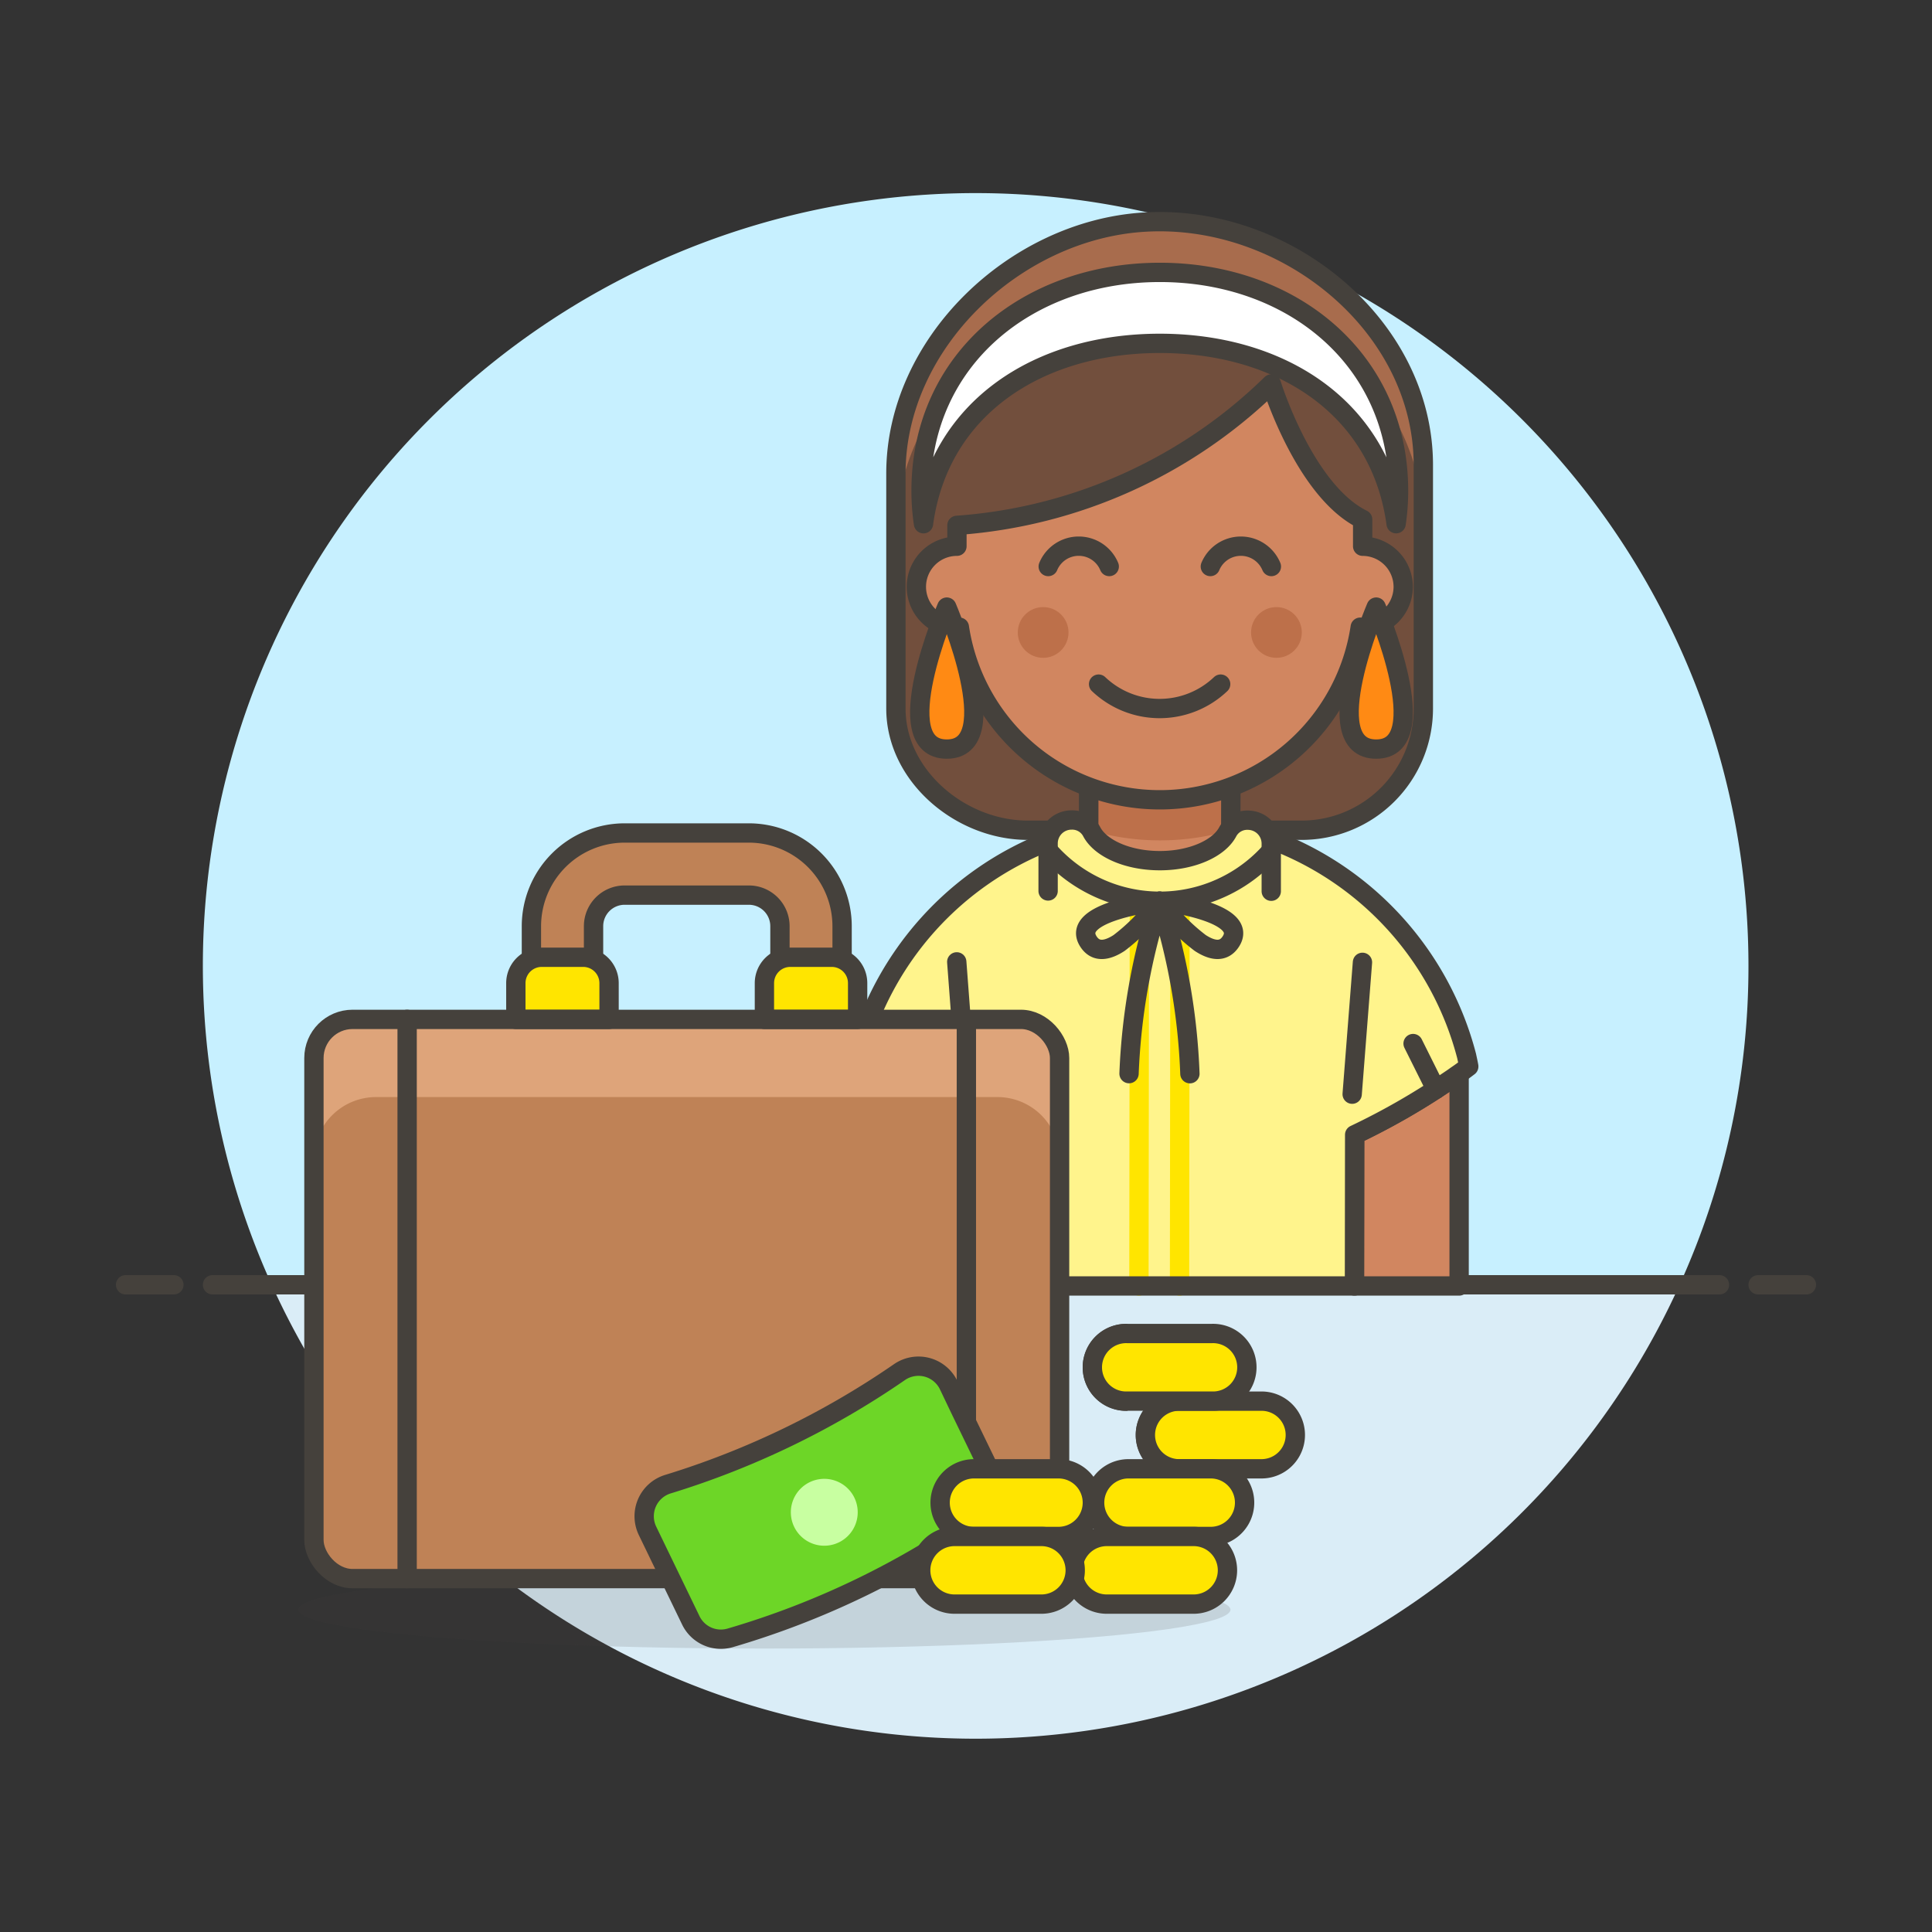 <svg xmlns="http://www.w3.org/2000/svg" viewBox="0 0 100 100"><rect x="0" y="0" width="100" height="100" fill="#333333" stroke="none"/><g class="nc-icon-wrapper"><defs/><path class="a" d="M90.5 50a40 40 0 1 0-76.436 16.5h72.872A39.829 39.829 0 0 0 90.5 50z" style="" fill="#c7f0ff"/><path class="b" d="M14.064 66.5a40 40 0 0 0 72.872 0z" style="" fill="#daedf7"/><path class="c" d="M11 66.5h78" fill="none" stroke="#45413c" stroke-linecap="round" stroke-linejoin="round"/><path class="c" d="M6.5 66.5H9" fill="none" stroke="#45413c" stroke-linecap="round" stroke-linejoin="round"/><path class="c" d="M91 66.5h2.5" fill="none" stroke="#45413c" stroke-linecap="round" stroke-linejoin="round"/><g><path class="d" d="M75.37 55.675c-.157.115-.315.22-.473.325a35.932 35.932 0 0 1-4.781 2.735l-.009 7.827h5.417v-11c-.054.038-.103.079-.154.113z" stroke="#45413c" stroke-linecap="round" stroke-linejoin="round" fill="#d18660"/><path class="e" d="M67.372 42.973a6.3 6.3 0 0 0 6.3-6.3v-12.6c0-7.236-7.15-13.048-14.489-12.573-6.7.434-12.811 6.294-12.811 13.005v12.168c0 3.479 3.345 6.3 6.825 6.3z" style="" fill="#724f3d"/><path class="f" d="M59.183 11.5c-6.7.434-12.811 6.294-12.811 13.005v3.15c0-6.711 6.114-12.571 12.811-13 7.339-.475 14.489 5.337 14.489 12.573v-3.15c0-7.241-7.15-13.053-14.489-12.578z" style="" fill="#a86c4d"/><path class="c" d="M67.372 42.973a6.3 6.3 0 0 0 6.3-6.3v-12.6c0-7.236-7.15-13.048-14.489-12.573-6.7.434-12.811 6.294-12.811 13.005v12.168c0 3.479 3.345 6.3 6.825 6.3z" fill="none" stroke="#45413c" stroke-linecap="round" stroke-linejoin="round"/><path class="g" d="M76.022 55.193v.01c-.221.168-.431.325-.652.472-.157.115-.315.22-.473.325a36.084 36.084 0 0 1-4.78 2.735l-.01 7.827H50.319v-7.851a38.5 38.5 0 0 1-6.049-3.555c.032-.179.074-.357.116-.536A16.345 16.345 0 0 1 54.4 43.491a15.531 15.531 0 0 1 2.09-.617.026.026 0 0 1 .042-.01 15.923 15.923 0 0 1 7.266.008.026.026 0 0 1 .042.011 15.389 15.389 0 0 1 2.089.622 16.345 16.345 0 0 1 9.983 11.152c.037.179.079.357.11.536z" style="" fill="#fff48c"/><path class="h" d="M61.075 46.577v1.122l-.021 17.85v1.013" fill="none" stroke-linecap="round" stroke-linejoin="round" stroke="#ffe500"/><path class="h" d="M58.975 46.574l-.024 19.988" fill="none" stroke-linecap="round" stroke-linejoin="round" stroke="#ffe500"/><path class="c" d="M76.022 55.193v.01c-.221.168-.431.325-.652.472-.157.115-.315.22-.473.325a36.084 36.084 0 0 1-4.78 2.735l-.01 7.827H50.319v-7.851a38.5 38.5 0 0 1-6.049-3.555c.032-.179.074-.357.116-.536A16.345 16.345 0 0 1 54.4 43.491a15.531 15.531 0 0 1 2.09-.617.026.026 0 0 1 .042-.01 15.923 15.923 0 0 1 7.266.008.026.026 0 0 1 .042.011 15.389 15.389 0 0 1 2.089.622 16.345 16.345 0 0 1 9.983 11.152c.037.179.079.357.11.536z" fill="none" stroke="#45413c" stroke-linecap="round" stroke-linejoin="round"/><path class="d" d="M63.701 45.077l-3.675-.004-3.675-.004.007-5.775 7.35.008-.007 5.775z" stroke="#45413c" stroke-linecap="round" stroke-linejoin="round" fill="#d18660"/><path class="i" d="M56.354 42.954a12.787 12.787 0 0 0 7.35.009v-3.661l-7.35-.008z" style="" fill="#bd704a"/><path class="c" d="M63.701 45.077l-3.675-.004-3.675-.004.007-5.775 7.35.008-.007 5.775z" fill="none" stroke="#45413c" stroke-linecap="round" stroke-linejoin="round"/><path class="j" d="M54.25 46.116v-2.463a1.212 1.212 0 0 1 1.213-1.21 1.14 1.14 0 0 1 1.032.583c.442.875 1.856 1.52 3.529 1.522s3.089-.64 3.533-1.514a1.141 1.141 0 0 1 1.033-.581 1.212 1.212 0 0 1 1.21 1.214v2.463" stroke="#45413c" stroke-linecap="round" stroke-linejoin="round" fill="#fff48c"/><path class="d" d="M44.915 55.635L44.9 66.562h5.417v-7.851a47.207 47.207 0 0 1-5.402-3.076z" stroke="#45413c" stroke-linecap="round" stroke-linejoin="round" fill="#d18660"/><path class="c" d="M54.253 44.016a7.665 7.665 0 0 0 11.55.014" fill="none" stroke="#45413c" stroke-linecap="round" stroke-linejoin="round"/><path class="c" d="M60.024 46.648s-4.725.52-3.677 2.1c.383.575.976.451 1.575.062a10.1 10.1 0 0 0 2.102-2.162z" fill="none" stroke="#45413c" stroke-linecap="round" stroke-linejoin="round"/><path class="c" d="M60.024 46.648s4.725.531 3.673 2.1c-.384.575-.977.45-1.575.059a10.109 10.109 0 0 1-2.098-2.159z" fill="none" stroke="#45413c" stroke-linecap="round" stroke-linejoin="round"/><path class="c" d="M61.589 55.575a33.279 33.279 0 0 0-1.565-8.927 33.3 33.3 0 0 0-1.585 8.923" fill="none" stroke="#45413c" stroke-linecap="round" stroke-linejoin="round"/><path class="k" d="M70.521 49.81l-.533 6.825" stroke="#45413c" stroke-linecap="round" stroke-linejoin="round" fill="#c8ffa1"/><path class="k" d="M74.323 56.385l-1.182-2.371" stroke="#45413c" stroke-linecap="round" stroke-linejoin="round" fill="#c8ffa1"/><path class="k" d="M49.521 49.786l.517 6.825" stroke="#45413c" stroke-linecap="round" stroke-linejoin="round" fill="#c8ffa1"/><path class="k" d="M45.778 56.202l1.113-2.219" stroke="#45413c" stroke-linecap="round" stroke-linejoin="round" fill="#c8ffa1"/><path class="l" d="M72.389 25.407a11.391 11.391 0 0 1-.126 1.7c-.819-6.027-5.985-9.335-12.232-9.335S48.617 21.081 47.8 27.108a11.391 11.391 0 0 1-.126-1.7c0-6.825 5.534-11.309 12.359-11.309s12.356 4.483 12.356 11.308z" stroke="#45413c" stroke-linecap="round" stroke-linejoin="round" fill="#fff"/><g><path class="d" d="M72.631 30.373a2.106 2.106 0 0 1-2.1 2.1c-.042 0-.084-.01-.126-.01a10.49 10.49 0 0 1-20.748 0c-.042 0-.084.01-.126.01a2.1 2.1 0 0 1 0-4.2v-1.081a25.861 25.861 0 0 0 16.275-7.319s1.7 5.523 4.725 7.014v1.386a2.106 2.106 0 0 1 2.1 2.1z" stroke="#45413c" stroke-linecap="round" stroke-linejoin="round" fill="#d18660"/><path class="c" d="M56.863 35.41a4.582 4.582 0 0 0 6.318 0" fill="none" stroke="#45413c" stroke-linecap="round" stroke-linejoin="round"/><path class="c" d="M65.806 29.323a1.711 1.711 0 0 0-3.159 0" fill="none" stroke="#45413c" stroke-linecap="round" stroke-linejoin="round"/><path class="c" d="M57.414 29.323a1.71 1.71 0 0 0-3.158 0" fill="none" stroke="#45413c" stroke-linecap="round" stroke-linejoin="round"/><circle class="i" cx="53.993" cy="32.736" r="1.313" style="" fill="#bd704a"/><circle class="i" cx="66.068" cy="32.736" r="1.313" style="" fill="#bd704a"/><path class="m" d="M49.006 31.423s-3.15 7.35 0 7.35 0-7.35 0-7.35z" stroke="#45413c" stroke-linecap="round" stroke-linejoin="round" fill="#ff8a14"/><path class="m" d="M71.231 31.423s-3.15 7.35 0 7.35 0-7.35 0-7.35z" stroke="#45413c" stroke-linecap="round" stroke-linejoin="round" fill="#ff8a14"/></g><g><ellipse class="n" cx="39.566" cy="83.318" rx="24.122" ry="2.01" fill="#45413c" opacity="0.15"/><rect class="o" x="16.249" y="52.763" width="38.595" height="28.946" rx="2.68" ry="2.68" style="" fill="#bf8256"/><path class="p" d="M54.843 55.444a2.68 2.68 0 0 0-2.68-2.681H18.929a2.68 2.68 0 0 0-2.68 2.681V60a3.216 3.216 0 0 1 3.216-3.216h32.162A3.216 3.216 0 0 1 54.843 60z" style="" fill="#dea47a"/><path class="q" d="M27.506 51.155v-3.216a4.829 4.829 0 0 1 4.824-4.824h6.432a4.83 4.83 0 0 1 4.825 4.824v3.216H40.37v-3.216a1.609 1.609 0 0 0-1.608-1.608H32.33a1.609 1.609 0 0 0-1.608 1.608v3.216z" stroke="#45413c" stroke-linecap="round" stroke-linejoin="round" fill="#bf8256"/><path class="r" d="M31.526 52.763H26.7v-1.876a1.34 1.34 0 0 1 1.341-1.34h2.144a1.34 1.34 0 0 1 1.34 1.34z" stroke="#45413c" stroke-linecap="round" stroke-linejoin="round" fill="#ffe500"/><path class="r" d="M44.391 52.763h-4.825v-1.876a1.34 1.34 0 0 1 1.34-1.34h2.145a1.34 1.34 0 0 1 1.34 1.34z" stroke="#45413c" stroke-linecap="round" stroke-linejoin="round" fill="#ffe500"/><path class="c" d="M21.073 52.763v28.946" fill="none" stroke="#45413c" stroke-linecap="round" stroke-linejoin="round"/><path class="c" d="M50.019 52.763v28.946" fill="none" stroke="#45413c" stroke-linecap="round" stroke-linejoin="round"/><rect class="c" x="16.249" y="52.763" width="38.595" height="28.946" rx="2" ry="2" fill="none" stroke="#45413c" stroke-linecap="round" stroke-linejoin="round"/><g><path class="s" d="M49.1 71.692a1.732 1.732 0 0 0-2.544-.671 43.647 43.647 0 0 1-11.988 5.8 1.736 1.736 0 0 0-1.055 2.41l.608 1.258 1.635 3.38a1.728 1.728 0 0 0 2.042.906 43.61 43.61 0 0 0 12.982-6.283 1.729 1.729 0 0 0 .558-2.163l-1.638-3.38z" stroke="#45413c" stroke-linejoin="round" fill="#6dd627"/><path class="t" d="M44.223 77.522a1.731 1.731 0 1 1-2.312-.805 1.731 1.731 0 0 1 2.312.805z" style="" fill="#c8ffa1"/></g><g><path class="u" d="M60.977 76.026a1.751 1.751 0 0 1 0-3.5" fill="none" stroke-linejoin="round" stroke="#4f4a45"/><path class="v" d="M65.354 72.524h-4.377a1.751 1.751 0 0 0 0 3.5h4.377a1.751 1.751 0 0 0 0-3.5z" style="" fill="#ffe500"/><path class="w" d="M65.354 72.524h-4.377a1.751 1.751 0 0 0 0 3.5h4.377a1.751 1.751 0 0 0 0-3.5z" fill="none" stroke="#45413c" stroke-linejoin="round"/><path class="u" d="M58.35 72.525a1.751 1.751 0 1 1 0-3.5" fill="none" stroke-linejoin="round" stroke="#4f4a45"/><path class="v" d="M62.728 69.022H58.35a1.751 1.751 0 1 0 0 3.5h4.378a1.751 1.751 0 1 0 0-3.5z" style="" fill="#ffe500"/><path class="w" d="M62.728 69.022H58.35a1.751 1.751 0 1 0 0 3.5h4.378a1.751 1.751 0 1 0 0-3.5z" fill="none" stroke="#45413c" stroke-linejoin="round"/><path class="v" d="M62.728 76.026H58.35a1.751 1.751 0 0 0 0 3.5h4.378a1.751 1.751 0 0 0 0-3.5z" style="" fill="#ffe500"/><path class="w" d="M62.728 76.026H58.35a1.751 1.751 0 0 0 0 3.5h4.378a1.751 1.751 0 0 0 0-3.5z" fill="none" stroke="#45413c" stroke-linejoin="round"/><g><path class="v" d="M61.723 79.528h-4.378a1.751 1.751 0 1 0 0 3.5h4.378a1.751 1.751 0 1 0 0-3.5z" style="" fill="#ffe500"/><path class="w" d="M61.723 79.528h-4.378a1.751 1.751 0 1 0 0 3.5h4.378a1.751 1.751 0 1 0 0-3.5z" fill="none" stroke="#45413c" stroke-linejoin="round"/></g><g><path class="v" d="M54.848 76.026h-4.377a1.751 1.751 0 1 0 0 3.5h4.377a1.751 1.751 0 0 0 0-3.5z" style="" fill="#ffe500"/><path class="w" d="M54.848 76.026h-4.377a1.751 1.751 0 1 0 0 3.5h4.377a1.751 1.751 0 0 0 0-3.5z" fill="none" stroke="#45413c" stroke-linejoin="round"/></g><g><path class="v" d="M53.843 79.528h-4.377a1.751 1.751 0 1 0 0 3.5h4.377a1.751 1.751 0 1 0 0-3.5z" style="" fill="#ffe500"/><path class="w" d="M53.843 79.528h-4.377a1.751 1.751 0 1 0 0 3.5h4.377a1.751 1.751 0 1 0 0-3.5z" fill="none" stroke="#45413c" stroke-linejoin="round"/></g></g></g></g></g></svg>